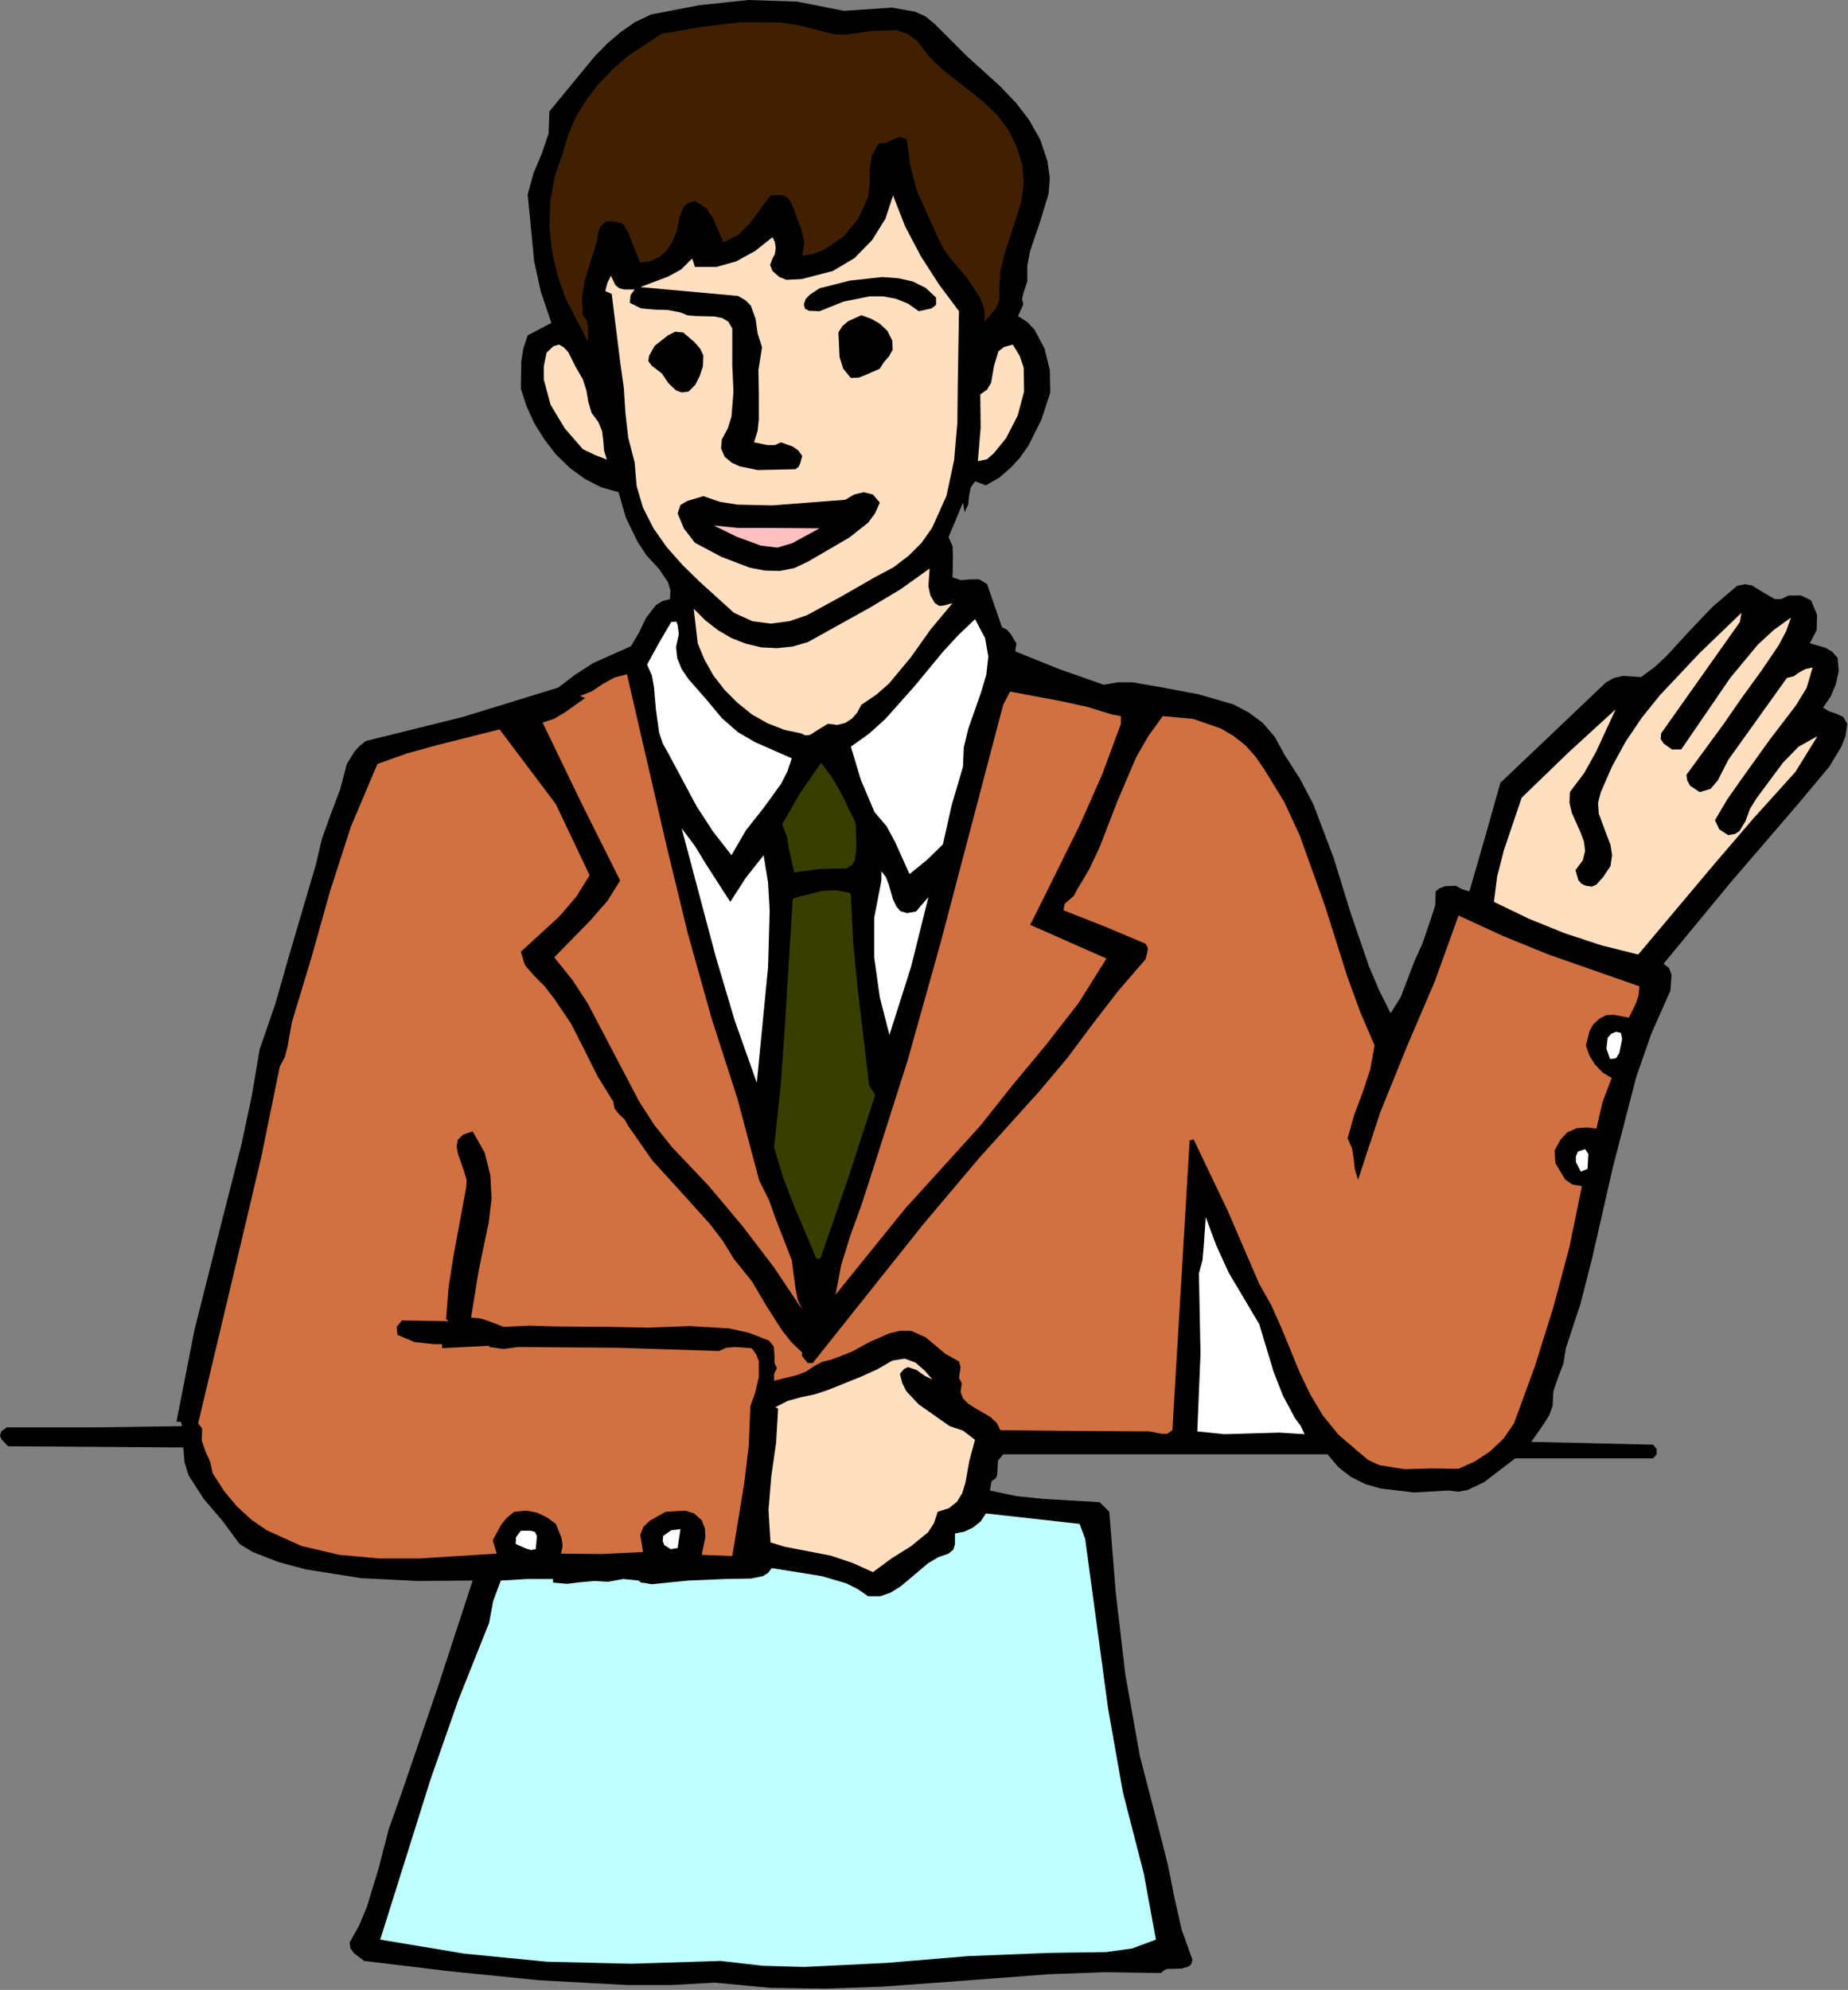 <?xml version="1.0" encoding="UTF-8" standalone="no"?>
<svg
   xmlns:dc="http://purl.org/dc/elements/1.1/"
   xmlns:cc="http://creativecommons.org/ns#"
   xmlns:rdf="http://www.w3.org/1999/02/22-rdf-syntax-ns#"
   xmlns:svg="http://www.w3.org/2000/svg"
   xmlns="http://www.w3.org/2000/svg"
   xmlns:sodipodi="http://sodipodi.sourceforge.net/DTD/sodipodi-0.dtd"
   xmlns:inkscape="http://www.inkscape.org/namespaces/inkscape"
   version="1.0"
   width="116.789mm"
   height="125.705mm"
   id="svg64"
   sodipodi:docname="JBIZ013.WMF">
  <rect width="100%" height="100%" fill="#808080" stroke="none"/>
  <sodipodi:namedview
     pagecolor="#ffffff"
     bordercolor="#666666"
     borderopacity="1"
     objecttolerance="10"
     gridtolerance="10"
     guidetolerance="10"
     inkscape:pageopacity="0"
     inkscape:pageshadow="2"
     inkscape:window-width="640"
     inkscape:window-height="480"
     id="namedview66" />
  <defs
     id="defs6">
    <clipPath
       clipPathUnits="userSpaceOnUse"
       id="clipWmfPath1">
      <path
         d="M 0,0 L 441.312,0 L 441.312,475.008 L 0,475.008 z"
         id="path2" />
    </clipPath>
    <pattern
       id="WMFhbasepattern"
       patternUnits="userSpaceOnUse"
       width="6"
       height="6"
       x="0"
       y="0" />
  </defs>
  <path
     style="fill:#000000;fill-rule:evenodd;fill-opacity:1;stroke:none;"
     clip-path="url(#clipWmfPath1)"
     d="  M 201.6,2.592   L 213.024,1.824   L 218.592,2.784   L 221.088,3.936   L 223.296,5.76   L 230.88,13.344   L 238.944,20.64   L 242.688,24.576   L 245.856,28.704   L 248.448,33.312   L 250.176,38.4   L 250.752,42.528   L 250.464,46.272   L 248.352,53.184   L 246.048,59.904   L 245.376,63.456   L 245.376,67.2   L 244.416,70.08   L 244.128,71.424   L 244.416,72.672   L 243.168,75.456   L 245.376,76.896   L 247.104,78.72   L 249.504,83.232   L 250.752,88.416   L 250.848,93.792   L 248.736,100.224   L 245.664,106.368   L 243.648,109.248   L 241.344,111.744   L 238.656,114.048   L 235.488,115.872   L 232.896,114.912   L 231.84,116.448   L 231.456,118.464   L 231.264,120.48   L 230.4,122.304   L 230.016,120   L 226.56,128.256   L 227.52,130.368   L 227.616,132.672   L 227.52,137.856   L 229.536,138.528   L 231.744,138.336   L 233.952,138.336   L 235.776,139.488   L 239.328,149.76   L 240.48,150.336   L 241.344,151.296   L 242.784,153.6   L 242.496,155.52   L 252.96,159.744   L 263.616,163.488   L 266.976,162.912   L 270.528,162.912   L 277.728,164.16   L 286.368,165.792   L 294.624,168.192   L 298.272,170.112   L 301.632,172.608   L 304.512,175.968   L 306.816,180.192   L 310.56,186.048   L 313.728,192.096   L 318.528,204.768   L 322.56,217.824   L 326.976,230.688   L 329.376,236.352   L 332.16,241.92   L 334.56,238.08   L 336.192,233.856   L 337.824,229.536   L 339.744,225.312   L 341.856,219.168   L 342.816,216.096   L 342.912,212.832   L 343.872,212.064   L 345.216,211.584   L 347.712,211.488   L 349.344,212.352   L 350.976,212.832   L 354.72,199.872   L 358.368,186.912   L 383.616,162.912   L 385.536,161.856   L 387.648,161.376   L 391.968,161.664   L 395.232,159.264   L 398.112,156.576   L 403.488,150.72   L 408.96,144.96   L 414.912,139.872   L 416.832,139.488   L 418.464,139.776   L 421.248,141.504   L 423.936,143.04   L 425.472,143.04   L 427.2,142.176   L 430.176,142.176   L 432.576,143.328   L 434.016,146.784   L 433.92,150.432   L 432.288,153.6   L 436.032,154.656   L 437.664,155.616   L 438.912,157.056   L 439.2,160.128   L 438.528,163.296   L 437.28,166.272   L 435.456,168.96   L 436.896,169.824   L 438.624,170.4   L 440.256,171.168   L 441.216,172.8   L 440.832,175.68   L 439.872,178.176   L 436.992,182.976   L 429.696,191.712   L 413.184,210.912   L 397.344,230.112   L 398.688,231.168   L 399.264,232.8   L 398.976,236.544   L 394.464,246.72   L 390.816,257.184   L 385.248,278.688   L 380.256,300.576   L 377.472,311.424   L 374.016,321.888   L 373.44,325.536   L 372.192,328.8   L 371.04,332.16   L 370.848,335.712   L 369.984,338.016   L 368.64,340.128   L 365.76,344.256   L 394.848,344.928   L 395.712,345.984   L 395.712,347.232   L 394.848,348.192   L 361.92,348.192   L 354.528,353.856   L 350.496,355.776   L 348.288,356.16   L 345.888,355.872   L 337.824,356.352   L 329.76,355.392   L 326.112,354.336   L 322.656,352.608   L 319.68,350.304   L 317.088,347.232   L 239.616,347.232   L 238.368,348.768   L 238.272,350.496   L 238.176,352.224   L 237.792,352.992   L 236.832,353.664   L 236.448,355.872   L 242.784,357.216   L 249.312,357.888   L 262.656,358.656   L 264.96,360.96   L 266.496,380.16   L 268.8,399.84   L 272.256,419.232   L 277.056,437.76   L 278.976,445.344   L 280.512,453.024   L 282.24,460.704   L 284.832,467.904   L 284.544,468.96   L 283.872,469.536   L 282.24,470.016   L 278.688,470.112   L 277.92,470.496   L 277.344,471.072   L 264,470.88   L 250.656,471.36   L 223.968,473.376   L 210.624,474.336   L 197.28,474.816   L 184.032,474.624   L 170.784,473.376   L 160.32,473.952   L 149.76,473.952   L 128.736,472.8   L 107.712,470.688   L 86.976,468.192   L 84.576,466.368   L 83.712,465.216   L 83.52,463.776   L 85.824,459.648   L 87.648,455.232   L 90.432,446.112   L 92.832,436.8   L 96,427.872   L 104.64,402.624   L 112.896,377.376   L 99.648,377.472   L 86.208,376.8   L 72.96,374.688   L 66.528,372.96   L 60.384,370.56   L 57.216,368.64   L 53.184,363.168   L 48.672,357.888   L 45.024,352.224   L 44.064,349.056   L 43.776,345.6   L 1.92,345.312   L 0.384,343.68   L 0,342.816   L 0.288,341.76   L 1.632,340.8   L 22.656,340.8   L 43.488,340.512   L 43.2,339.456   L 42.144,339.456   L 46.464,317.472   L 52.032,295.392   L 57.696,273.12   L 60.096,261.888   L 62.016,250.56   L 65.76,239.712   L 68.928,228.576   L 75.456,206.4   L 76.896,200.256   L 79.008,194.4   L 81.216,188.544   L 82.848,182.4   L 84.672,179.424   L 85.92,178.08   L 87.36,176.928   L 110.592,171.168   L 133.344,164.16   L 137.376,161.088   L 141.696,158.304   L 150.72,154.272   L 152.64,151.008   L 154.368,147.456   L 156.672,144.48   L 158.208,143.52   L 160.032,143.04   L 160.128,140.928   L 159.552,139.008   L 157.344,135.744   L 154.464,132.672   L 152.256,129.312   L 149.472,123.552   L 147.744,117.504   L 143.616,116.352   L 139.68,114.336   L 136.128,111.744   L 132.768,108.48   L 129.984,104.832   L 127.584,100.992   L 125.76,96.96   L 124.416,92.832   L 124.512,86.304   L 124.992,83.232   L 126.048,80.064   L 131.712,77.088   L 129.216,69.792   L 127.584,62.4   L 126.048,46.464   L 127.392,41.472   L 129.408,36.672   L 131.04,31.872   L 131.232,26.592   L 141.984,13.536   L 144.96,10.464   L 148.224,7.68   L 151.68,5.28   L 155.52,3.456   L 167.04,1.248   L 178.752,0   L 190.368,0.384   L 201.6,2.592  z "
     id="path8" />
  <path
     style="fill:#402000;fill-rule:evenodd;fill-opacity:1;stroke:none;"
     clip-path="url(#clipWmfPath1)"
     d="  M 196.128,7.392   L 199.008,8.16   L 202.08,8.256   L 208.224,7.392   L 214.08,7.2   L 216.768,8.064   L 219.168,9.888   L 221.856,13.44   L 224.928,16.416   L 231.744,21.792   L 235.104,24.48   L 238.176,27.456   L 240.768,30.912   L 242.784,34.944   L 244.224,39.552   L 244.512,43.872   L 243.936,48.096   L 242.688,52.224   L 239.904,60.672   L 238.944,64.992   L 238.656,69.504   L 238.752,71.52   L 237.984,73.44   L 235.2,76.8   L 235.104,73.824   L 234.144,71.136   L 230.976,66.336   L 227.04,61.728   L 225.312,59.328   L 223.968,56.64   L 218.976,45.504   L 217.44,39.552   L 216.576,33.312   L 215.04,32.64   L 213.408,33.216   L 211.776,34.08   L 209.856,34.272   L 208.224,37.248   L 207.744,40.32   L 207.744,43.68   L 207.36,47.04   L 205.056,52.128   L 201.504,56.448   L 196.992,59.52   L 194.4,60.576   L 191.616,61.056   L 192.096,57.888   L 191.424,54.816   L 189.12,48.672   L 188.256,47.328   L 186.912,46.56   L 184.032,46.656   L 179.136,53.28   L 176.352,56.064   L 172.8,57.888   L 170.304,52.128   L 168.672,49.632   L 165.984,48   L 164.352,48.48   L 163.296,49.344   L 162.24,52.032   L 161.664,55.104   L 160.512,57.888   L 159.168,59.904   L 157.344,61.44   L 155.232,62.4   L 152.928,62.688   L 151.008,58.08   L 150.144,55.68   L 148.8,53.472   L 146.976,52.896   L 144.96,52.8   L 143.424,54.048   L 142.848,55.776   L 142.56,57.696   L 141.984,59.52   L 139.68,67.008   L 139.008,71.04   L 139.2,75.264   L 140.16,76.512   L 140.448,78.048   L 140.448,81.6   L 135.072,71.232   L 133.152,65.664   L 131.808,59.808   L 131.232,53.952   L 131.424,48.096   L 132.48,42.24   L 134.4,36.576   L 135.744,32.16   L 137.568,27.84   L 140.064,23.808   L 143.04,19.968   L 146.4,16.512   L 150.144,13.248   L 158.016,8.064   L 167.52,6.432   L 177.024,5.28   L 186.528,5.376   L 191.328,6.144   L 196.128,7.392  z "
     id="path10" />
  <path
     style="fill:#ffdfbf;fill-rule:evenodd;fill-opacity:1;stroke:none;"
     clip-path="url(#clipWmfPath1)"
     d="  M 229.056,74.304   L 228.768,91.776   L 228.672,100.896   L 227.904,109.824   L 226.08,118.368   L 222.624,126.048   L 220.128,129.6   L 217.056,132.672   L 213.408,135.456   L 208.896,137.856   L 201.024,142.368   L 192.768,146.88   L 188.544,148.32   L 184.128,148.896   L 179.712,148.32   L 175.296,146.304   L 167.136,138.912   L 163.104,134.976   L 159.264,130.656   L 156.096,126.144   L 153.6,121.248   L 152.064,116.064   L 151.584,110.4   L 150.048,104.448   L 149.376,98.496   L 148.992,92.544   L 148.128,86.4   L 146.112,70.176   L 144.576,69.504   L 145.056,67.584   L 145.92,65.856   L 146.976,68.064   L 147.936,68.832   L 149.088,69.12   L 151.584,69.12   L 150.624,70.464   L 150.432,72.288   L 153.12,73.632   L 156.288,73.92   L 159.552,74.016   L 162.528,74.592   L 164.16,75.264   L 166.176,75.456   L 170.496,75.552   L 172.512,75.936   L 173.952,76.8   L 174.912,78.432   L 174.912,80.928   L 174.912,87.264   L 175.2,93.504   L 174.72,99.456   L 173.856,102.24   L 172.416,104.928   L 172.224,107.04   L 173.088,109.056   L 174.816,110.496   L 176.736,111.36   L 180.96,112.224   L 189.984,112.032   L 190.752,111.456   L 191.136,110.592   L 191.616,108.864   L 190.656,107.52   L 189.408,106.656   L 186.528,105.6   L 185.088,106.272   L 183.36,106.272   L 180.096,105.6   L 180.96,102.912   L 181.248,100.128   L 181.248,94.176   L 181.152,88.32   L 182.016,82.944   L 180.96,79.584   L 180.48,76.128   L 179.328,72.96   L 178.08,71.712   L 176.256,70.656   L 152.928,68.544   L 159.552,66.048   L 162.72,64.32   L 165.312,61.728   L 165.696,62.784   L 165.984,63.744   L 171.072,63.744   L 175.872,62.4   L 180.384,59.904   L 184.512,56.64   L 185.088,57.792   L 185.28,59.232   L 185.088,60.672   L 184.512,61.728   L 183.936,63.264   L 184.512,64.704   L 186.144,66.144   L 187.872,66.816   L 191.52,66.624   L 198.912,64.704   L 204.096,61.632   L 208.32,57.312   L 211.488,52.224   L 213.312,46.656   L 216.192,54.048   L 219.936,61.152   L 224.256,67.872   L 229.056,74.304  z "
     id="path12" />
  <path
     style="fill:#000000;fill-rule:evenodd;fill-opacity:1;stroke:none;"
     clip-path="url(#clipWmfPath1)"
     d="  M 223.584,71.04   L 223.584,72.768   L 222.528,73.632   L 219.456,74.304   L 216.864,72.48   L 213.984,71.328   L 210.912,70.752   L 207.744,70.752   L 201.504,72   L 195.744,74.304   L 193.248,74.208   L 192.288,73.728   L 192,72.672   L 192.48,71.328   L 193.44,70.368   L 195.744,68.832   L 202.944,67.008   L 210.72,66.144   L 214.56,66.432   L 218.016,67.2   L 221.088,68.736   L 223.584,71.04  z "
     id="path14" />
  <path
     style="fill:#000000;fill-rule:evenodd;fill-opacity:1;stroke:none;"
     clip-path="url(#clipWmfPath1)"
     d="  M 213.12,81.312   L 213.216,83.52   L 212.352,85.056   L 211.104,86.496   L 210.144,88.032   L 206.88,89.472   L 205.152,90.144   L 203.232,90.24   L 201.408,88.032   L 200.544,85.248   L 200.256,79.392   L 201.216,77.856   L 202.56,76.704   L 205.728,75.264   L 208.128,76.128   L 210.144,77.28   L 211.968,79.008   L 213.12,81.312  z "
     id="path16" />
  <path
     style="fill:#000000;fill-rule:evenodd;fill-opacity:1;stroke:none;"
     clip-path="url(#clipWmfPath1)"
     d="  M 168,84.864   L 167.904,87.456   L 167.136,89.76   L 166.08,91.872   L 164.448,93.504   L 162.816,93.696   L 161.472,93.216   L 159.648,91.488   L 158.112,89.184   L 155.712,87.36   L 154.848,86.208   L 155.04,84.96   L 156.384,82.56   L 159.552,80.064   L 161.28,79.2   L 163.2,79.392   L 165.888,81.696   L 167.232,83.232   L 168,84.864  z "
     id="path18" />
  <path
     style="fill:#ffdfbf;fill-rule:evenodd;fill-opacity:1;stroke:none;"
     clip-path="url(#clipWmfPath1)"
     d="  M 240.288,104.64   L 237.408,108.192   L 235.776,109.632   L 233.568,110.112   L 234.24,102.048   L 234.144,94.176   L 235.776,93.024   L 236.736,91.392   L 237.408,87.456   L 238.464,83.904   L 239.808,82.848   L 241.92,82.272   L 243.552,84.96   L 244.512,87.744   L 244.608,93.504   L 243.072,99.264   L 240.288,104.64  z "
     id="path20" />
  <path
     style="fill:#ffdfbf;fill-rule:evenodd;fill-opacity:1;stroke:none;"
     clip-path="url(#clipWmfPath1)"
     d="  M 139.2,90.528   L 140.064,93.216   L 140.544,96   L 141.312,98.592   L 142.944,100.8   L 143.808,102.912   L 144.096,105.216   L 144.288,107.616   L 144.96,109.728   L 142.176,108.672   L 139.2,107.232   L 134.88,102.24   L 131.52,96.672   L 129.888,90.624   L 129.888,87.456   L 130.56,84.192   L 132.192,82.656   L 133.536,82.272   L 134.688,82.944   L 135.744,84.096   L 137.472,87.552   L 139.2,90.528  z "
     id="path22" />
  <path
     style="fill:#000000;fill-rule:evenodd;fill-opacity:1;stroke:none;"
     clip-path="url(#clipWmfPath1)"
     d="  M 210.144,120   L 208.992,122.592   L 207.36,124.8   L 202.848,128.352   L 192.96,134.112   L 189.696,135.648   L 186.24,136.32   L 182.688,136.224   L 179.136,135.552   L 172.32,132.96   L 165.984,129.6   L 163.392,126.24   L 161.856,122.592   L 162.528,120.576   L 164.16,119.616   L 168,118.464   L 171.936,119.808   L 176.064,120.48   L 184.416,120.672   L 201.888,119.328   L 204,118.08   L 206.304,117.504   L 208.512,118.08   L 210.144,120  z "
     id="path24" />
  <path
     style="fill:#ffbfbf;fill-rule:evenodd;fill-opacity:1;stroke:none;"
     clip-path="url(#clipWmfPath1)"
     d="  M 195.744,126.144   L 189.216,129.696   L 185.664,130.752   L 181.728,130.272   L 175.968,128.16   L 170.496,125.472   L 176.352,126.048   L 182.688,126.048   L 195.744,126.144  z "
     id="path26" />
  <path
     style="fill:#ffdfbf;fill-rule:evenodd;fill-opacity:1;stroke:none;"
     clip-path="url(#clipWmfPath1)"
     d="  M 223.296,144   L 224.352,144.672   L 225.408,144.576   L 227.52,144   L 222.24,150.336   L 217.536,156.96   L 212.352,163.2   L 209.28,165.888   L 205.728,168.288   L 204.768,170.112   L 203.52,171.552   L 201.888,172.608   L 199.968,173.088   L 197.76,172.8   L 195.552,174.144   L 193.44,175.488   L 192.384,175.584   L 191.328,175.104   L 187.296,174.24   L 183.36,172.704   L 179.616,170.592   L 176.16,167.808   L 173.088,164.736   L 170.4,161.28   L 168.288,157.536   L 166.656,153.6   L 165.696,145.344   L 168.48,148.128   L 171.456,150.432   L 174.72,152.352   L 178.176,153.696   L 181.824,154.56   L 185.568,154.752   L 189.312,154.368   L 192.96,153.312   L 207.648,145.152   L 215.04,140.736   L 222.048,135.744   L 221.76,139.968   L 222.24,142.176   L 223.296,144  z "
     id="path28" />
  <path
     style="fill:#ffdfbf;fill-rule:evenodd;fill-opacity:1;stroke:none;"
     clip-path="url(#clipWmfPath1)"
     d="  M 396.768,175.104   L 396.672,176.448   L 397.344,177.504   L 399.36,178.944   L 401.568,178.944   L 413.28,161.856   L 419.808,153.984   L 423.648,150.432   L 427.776,147.456   L 426.624,150.72   L 424.896,153.984   L 420.672,160.224   L 416.064,166.56   L 411.744,172.8   L 402.816,184.992   L 403.008,186.336   L 403.68,187.584   L 405.984,189.12   L 408.576,188.352   L 410.304,186.336   L 412.8,181.44   L 426.816,161.856   L 428.448,161.472   L 429.792,160.512   L 431.232,159.744   L 432.96,159.36   L 431.52,164.256   L 428.928,168.48   L 422.688,176.64   L 415.872,186.144   L 412.512,190.944   L 409.632,195.84   L 410.688,198.048   L 412.8,199.392   L 414.432,199.104   L 415.488,198.432   L 416.928,196.032   L 417.984,193.152   L 419.52,190.656   L 425.856,182.112   L 429.6,178.272   L 434.112,175.776   L 428.832,184.32   L 418.944,195.264   L 409.632,206.112   L 391.296,227.904   L 382.464,225.696   L 373.728,222.816   L 365.184,219.36   L 356.832,215.328   L 357.6,209.28   L 359.232,202.944   L 363.456,190.464   L 374.688,179.616   L 385.92,169.344   L 381.216,179.52   L 378.432,184.512   L 374.976,189.12   L 374.88,191.712   L 375.456,194.112   L 377.472,198.624   L 378.336,200.928   L 378.624,203.136   L 378.048,205.44   L 376.32,207.744   L 376.992,210.144   L 377.76,211.008   L 378.816,211.488   L 380.256,211.68   L 381.312,211.2   L 382.944,209.376   L 384.672,206.784   L 385.056,204.192   L 384.672,201.696   L 383.712,199.2   L 381.888,194.304   L 381.696,191.712   L 382.368,189.12   L 385.056,182.976   L 388.32,177.024   L 392.16,171.36   L 396.48,165.984   L 405.984,155.904   L 415.968,146.304   L 415.584,148.512   L 396.768,175.104  z "
     id="path30" />
  <path
     style="fill:#ffffff;fill-rule:evenodd;fill-opacity:1;stroke:none;"
     clip-path="url(#clipWmfPath1)"
     d="  M 232.896,147.84   L 235.296,152.352   L 236.064,156.768   L 235.584,161.088   L 234.336,165.312   L 231.264,174.048   L 230.208,178.464   L 230.016,183.072   L 227.328,192.192   L 225.216,201.6   L 221.376,205.344   L 217.248,208.704   L 213.792,201.024   L 211.776,197.28   L 208.896,193.92   L 205.632,186.24   L 203.232,178.272   L 207.552,175.2   L 211.488,171.648   L 218.496,163.776   L 225.312,155.52   L 228.96,151.584   L 232.896,147.84  z "
     id="path32" />
  <path
     style="fill:#ffffff;fill-rule:evenodd;fill-opacity:1;stroke:none;"
     clip-path="url(#clipWmfPath1)"
     d="  M 162.144,151.392   L 161.472,154.464   L 161.76,157.152   L 162.816,159.744   L 164.448,162.144   L 168.576,166.848   L 172.416,171.456   L 176.256,174.816   L 180.384,177.216   L 189.12,181.056   L 188.064,184.224   L 186.528,187.2   L 182.496,192.768   L 178.176,198.24   L 174.72,204.192   L 170.304,198.528   L 166.368,192.48   L 159.648,179.904   L 158.304,177.504   L 157.44,174.912   L 156.672,169.44   L 156.192,163.968   L 155.712,161.28   L 154.56,158.688   L 157.344,153.6   L 160.32,148.512   L 161.568,148.416   L 161.856,149.28   L 162.144,151.392  z "
     id="path34" />
  <path
     style="fill:#d17040;fill-rule:evenodd;fill-opacity:1;stroke:none;"
     clip-path="url(#clipWmfPath1)"
     d="  M 149.76,160.992   L 159.264,202.176   L 164.256,222.72   L 169.92,242.976   L 176.16,262.368   L 181.344,281.856   L 183.648,286.464   L 185.376,291.264   L 189.12,300.864   L 189.984,307.392   L 190.56,310.368   L 191.616,312.672   L 184.8,302.496   L 177.312,292.704   L 169.344,283.2   L 160.512,273.888   L 156.288,268.608   L 152.64,262.944   L 146.496,251.232   L 140.352,239.52   L 136.704,233.952   L 132.384,228.576   L 141.024,219.744   L 145.056,215.136   L 148.128,210.24   L 138.72,191.424   L 129.6,172.512   L 132.288,171.648   L 134.88,170.112   L 139.776,166.656   L 138.528,166.176   L 141.408,165.024   L 144,163.296   L 146.784,161.76   L 149.76,160.992  z "
     id="path36" />
  <path
     style="fill:#d17040;fill-rule:evenodd;fill-opacity:1;stroke:none;"
     clip-path="url(#clipWmfPath1)"
     d="  M 265.632,170.592   L 267.744,170.976   L 267.744,172.8   L 263.232,184.992   L 257.952,196.896   L 246.432,220.128   L 246.048,220.8   L 264.288,228.864   L 257.664,239.424   L 249.984,249.312   L 241.92,259.008   L 234.144,268.8   L 216.192,288.576   L 199.584,309.12   L 200.928,302.016   L 203.136,294.912   L 205.728,287.808   L 208.032,280.704   L 216.864,252.96   L 224.736,224.832   L 239.616,168.288   L 241.248,165.12   L 253.536,167.424   L 259.68,168.768   L 265.632,170.592  z "
     id="path38" />
  <path
     style="fill:#d17040;fill-rule:evenodd;fill-opacity:1;stroke:none;"
     clip-path="url(#clipWmfPath1)"
     d="  M 302.016,183.744   L 306.72,191.424   L 310.464,199.488   L 316.416,216.096   L 321.792,233.088   L 324.864,241.536   L 328.32,249.6   L 327.264,255.456   L 325.44,260.928   L 323.424,266.304   L 321.888,271.776   L 322.944,274.176   L 323.328,276.576   L 323.616,279.168   L 324.384,281.664   L 329.664,265.632   L 336,249.984   L 342.624,234.528   L 348.384,218.592   L 359.04,223.488   L 369.888,227.904   L 391.584,235.488   L 391.392,237.6   L 390.816,239.424   L 389.088,242.976   L 385.44,242.304   L 383.616,242.4   L 381.984,243.264   L 380.544,244.608   L 379.68,246.144   L 378.816,249.6   L 379.584,251.904   L 380.928,254.112   L 382.752,256.032   L 384.96,257.376   L 382.752,263.232   L 381.312,269.472   L 379.104,269.184   L 376.608,269.376   L 374.4,270.336   L 372.768,272.064   L 371.328,274.656   L 371.52,277.728   L 373.824,281.568   L 375.552,282.816   L 377.856,283.2   L 374.88,297.696   L 371.04,312.096   L 366.624,326.208   L 361.632,339.84   L 359.136,343.488   L 355.872,346.56   L 352.224,348.96   L 348.384,350.688   L 341.952,350.592   L 335.52,350.784   L 329.472,349.824   L 326.784,348.576   L 324.384,346.56   L 319.68,342.528   L 315.936,337.92   L 312.96,332.928   L 310.464,327.744   L 306.048,316.992   L 303.648,311.616   L 300.768,306.528   L 293.28,289.152   L 285.12,272.064   L 284.16,272.256   L 280.032,341.472   L 278.784,342.336   L 277.44,342.336   L 274.56,341.76   L 257.28,341.664   L 238.944,341.472   L 238.08,339.744   L 236.544,338.304   L 232.896,336.192   L 231.264,335.136   L 230.016,333.888   L 229.44,332.352   L 229.728,330.24   L 229.056,328.992   L 229.248,327.744   L 229.44,326.4   L 229.056,325.056   L 225.792,323.232   L 223.392,321.216   L 221.088,319.296   L 217.632,317.76   L 214.944,317.76   L 212.448,318.336   L 207.84,320.352   L 203.424,322.752   L 198.72,324.576   L 196.416,325.152   L 194.4,326.208   L 192.576,327.456   L 190.368,328.32   L 184.896,329.664   L 184.896,328.032   L 185.568,326.688   L 184.992,325.344   L 184.992,323.424   L 184.8,321.504   L 183.648,320.064   L 178.944,318.24   L 174.24,317.184   L 164.736,316.608   L 155.04,316.992   L 145.248,316.8   L 132.768,316.704   L 126.432,316.512   L 120.288,316.8   L 116.544,315.36   L 114.72,314.784   L 112.512,314.592   L 114.336,303.36   L 116.736,291.84   L 117.408,286.176   L 117.12,280.608   L 115.776,275.232   L 112.896,270.144   L 110.592,270.912   L 109.344,272.16   L 109.056,273.792   L 109.44,275.616   L 110.88,279.744   L 111.456,281.76   L 111.36,283.488   L 108.384,299.52   L 107.136,307.392   L 106.56,314.976   L 107.232,315.456   L 96,315.264   L 94.752,316.8   L 94.944,318.72   L 99.072,320.448   L 103.584,320.928   L 105.6,320.928   L 105.6,321.888   L 116.832,321.312   L 116.832,321.6   L 120.288,322.08   L 123.744,321.6   L 147.552,321.792   L 171.744,322.56   L 173.472,321.792   L 175.488,321.6   L 179.52,321.888   L 180.672,323.424   L 181.248,325.056   L 181.248,328.8   L 180.384,332.544   L 179.232,335.712   L 178.848,345.12   L 177.792,353.952   L 174.912,371.52   L 167.616,371.232   L 168.48,367.008   L 168.384,364.992   L 167.616,362.976   L 165.792,361.344   L 163.68,360.672   L 158.976,360.96   L 155.232,363.072   L 153.696,364.512   L 152.928,366.432   L 153.6,370.56   L 143.712,371.04   L 134.016,370.944   L 134.4,369.024   L 134.112,367.2   L 132.768,363.84   L 130.656,362.304   L 128.256,361.152   L 125.664,360.672   L 122.784,360.96   L 121.056,362.4   L 119.712,364.032   L 117.696,367.776   L 118.656,370.944   L 100.224,372.096   L 90.528,372.096   L 81.024,371.232   L 72,369.12   L 63.744,365.376   L 60.096,362.88   L 56.64,359.712   L 53.568,356.064   L 50.784,351.744   L 50.208,349.056   L 49.056,346.464   L 48.192,343.968   L 48.288,341.088   L 47.328,339.84   L 57.408,297.408   L 62.4,276.288   L 66.816,254.688   L 68.064,252.288   L 68.736,249.6   L 69.696,244.128   L 74.4,228.576   L 78.816,212.832   L 83.808,197.376   L 90.144,182.4   L 97.152,179.904   L 104.448,177.888   L 119.328,174.144   L 132.768,192   L 140.832,208.992   L 137.664,214.08   L 133.536,218.88   L 124.416,227.232   L 125.376,230.4   L 127.584,232.992   L 130.176,235.584   L 132.384,238.464   L 136.416,244.416   L 139.584,250.656   L 142.752,256.992   L 146.496,263.04   L 146.784,264.672   L 147.84,266.016   L 149.184,267.264   L 150.048,268.8   L 155.808,277.056   L 162.72,284.64   L 169.632,292.32   L 172.704,296.352   L 175.296,300.576   L 179.616,305.952   L 183.072,311.808   L 186.816,317.664   L 189.024,320.448   L 191.616,322.944   L 191.52,323.616   L 191.904,324.192   L 192.96,325.44   L 194.112,325.44   L 220.512,292.32   L 234.048,276.288   L 248.256,260.544   L 254.88,252.672   L 260.832,244.704   L 266.976,236.736   L 273.6,229.056   L 274.08,227.232   L 274.176,226.272   L 273.6,225.312   L 263.808,221.184   L 254.016,217.344   L 254.304,215.808   L 255.36,214.848   L 256.512,213.888   L 257.184,212.544   L 260.16,207.552   L 262.656,202.272   L 266.88,191.328   L 271.392,180.768   L 274.272,175.776   L 277.728,170.976   L 285.024,171.648   L 291.648,173.952   L 294.72,175.776   L 297.504,177.984   L 299.904,180.672   L 302.016,183.744  z "
     id="path40" />
  <path
     style="fill:#383e00;fill-rule:evenodd;fill-opacity:1;stroke:none;"
     clip-path="url(#clipWmfPath1)"
     d="  M 204.384,196.512   L 204.576,202.368   L 204.192,205.344   L 203.52,206.496   L 202.176,207.36   L 195.84,207.456   L 189.696,208.32   L 188.448,202.752   L 187.968,199.68   L 186.816,196.8   L 191.136,189.312   L 196.128,182.112   L 198.624,185.472   L 200.736,189.024   L 204.384,196.512  z "
     id="path42" />
  <path
     style="fill:#ffffff;fill-rule:evenodd;fill-opacity:1;stroke:none;"
     clip-path="url(#clipWmfPath1)"
     d="  M 174.432,215.328   L 178.08,209.664   L 182.4,204.192   L 183.456,210.72   L 183.84,217.44   L 183.456,230.976   L 180.768,258.528   L 175.488,243.648   L 170.976,228.48   L 162.816,197.76   L 165.984,201.984   L 168.672,206.4   L 174.432,215.328  z "
     id="path44" />
  <path
     style="fill:#ffffff;fill-rule:evenodd;fill-opacity:1;stroke:none;"
     clip-path="url(#clipWmfPath1)"
     d="  M 218.784,217.632   L 221.76,214.176   L 217.632,230.784   L 212.448,247.104   L 210.144,238.08   L 208.8,228.576   L 208.8,219.168   L 210.528,210.24   L 210.528,208.032   L 211.584,209.376   L 212.256,211.104   L 213.312,214.752   L 214.08,216.384   L 215.04,217.536   L 216.672,218.016   L 218.784,217.632  z "
     id="path46" />
  <path
     style="fill:#383e00;fill-rule:evenodd;fill-opacity:1;stroke:#383e00;stroke-width:1.344px;stroke-linecap:round;stroke-linejoin:round;stroke-miterlimit:4;stroke-dasharray:none;stroke-opacity:1;"
     clip-path="url(#clipWmfPath1)"
     d="  M 202.56,213.792   L 203.136,225.504   L 204.288,236.928   L 206.976,259.488   L 208.32,261.504   L 202.08,280.704   L 195.456,299.904   L 190.08,287.136   L 187.584,280.608   L 185.568,273.888   L 187.104,259.68   L 188.16,244.896   L 189.984,215.04   L 196.32,213.408   L 199.584,213.216   L 202.56,213.792  z "
     id="path48" />
  <path
     style="fill:#ffffff;fill-rule:evenodd;fill-opacity:1;stroke:none;"
     clip-path="url(#clipWmfPath1)"
     d="  M 387.456,248.064   L 386.784,251.424   L 386.016,252.672   L 384.576,252.864   L 383.712,250.368   L 384,247.776   L 384.864,246.816   L 386.016,246.336   L 387.168,246.624   L 387.456,248.064  z "
     id="path50" />
  <path
     style="fill:#ffffff;fill-rule:evenodd;fill-opacity:1;stroke:none;"
     clip-path="url(#clipWmfPath1)"
     d="  M 379.2,279.072   L 377.568,279.744   L 376.416,277.44   L 376.416,276.096   L 376.896,274.944   L 378.624,274.368   L 379.392,275.52   L 379.2,279.072  z "
     id="path52" />
  <path
     style="fill:#ffffff;fill-rule:evenodd;fill-opacity:1;stroke:none;"
     clip-path="url(#clipWmfPath1)"
     d="  M 300.768,316.128   L 304.224,327.552   L 306.432,333.216   L 309.312,338.592   L 310.656,340.416   L 311.616,342.432   L 305.568,342.048   L 299.04,342.24   L 292.512,342.432   L 285.984,341.76   L 286.752,323.136   L 286.368,304.032   L 287.232,300.864   L 287.52,297.504   L 288,290.592   L 290.496,297.312   L 293.472,303.84   L 300.768,316.128  z "
     id="path54" />
  <path
     style="fill:#ffdfbf;fill-rule:evenodd;fill-opacity:1;stroke:none;"
     clip-path="url(#clipWmfPath1)"
     d="  M 222.72,329.376   L 220.896,328.512   L 218.88,327.072   L 216.864,326.4   L 215.904,326.88   L 214.944,328.032   L 215.52,330.24   L 216.48,332.16   L 219.456,335.328   L 226.848,340.512   L 230.016,341.568   L 232.896,343.776   L 231.552,348.672   L 230.592,354.048   L 229.824,356.544   L 228.576,358.56   L 226.656,360.096   L 223.968,360.96   L 223.104,363.648   L 221.664,365.856   L 217.536,369.216   L 212.928,372.096   L 208.512,375.36   L 203.616,373.152   L 198.432,371.424   L 187.488,369.312   L 184.032,368.256   L 183.552,360.576   L 184.224,352.512   L 185.376,344.448   L 185.856,336.288   L 185.184,336   L 188.16,334.464   L 191.328,333.6   L 194.592,332.928   L 197.76,331.872   L 205.632,328.704   L 209.472,326.976   L 213.12,324.864   L 216.096,324.384   L 218.688,325.344   L 220.896,327.264   L 222.72,329.376  z "
     id="path56" />
  <path
     style="fill:#bfffff;fill-rule:evenodd;fill-opacity:1;stroke:none;"
     clip-path="url(#clipWmfPath1)"
     d="  M 259.2,367.392   L 264.672,407.904   L 268.224,427.968   L 273.216,447.36   L 276.096,463.104   L 270.432,465.216   L 264.192,466.08   L 250.848,466.272   L 231.264,467.04   L 211.68,468.672   L 192,469.632   L 182.112,469.344   L 172.128,468.192   L 150.72,468.864   L 130.656,468.384   L 110.976,466.464   L 90.816,463.104   L 102.816,424.896   L 109.44,405.984   L 116.832,387.456   L 117.792,382.272   L 119.616,377.376   L 126.048,376.992   L 132.096,376.992   L 132.096,377.856   L 135.456,378.144   L 138.72,377.76   L 141.984,377.472   L 145.248,377.664   L 148.896,376.992   L 152.544,377.376   L 153.12,377.856   L 153.984,377.952   L 155.712,378.24   L 164.352,377.376   L 173.376,376.992   L 179.328,376.896   L 182.208,376.32   L 183.456,375.552   L 184.32,374.4   L 196.32,376.32   L 202.176,378.048   L 204.864,379.392   L 207.36,381.12   L 210.24,381.12   L 212.736,380.256   L 215.04,378.816   L 217.248,376.992   L 221.664,373.248   L 224.064,371.808   L 226.56,370.944   L 227.712,369.984   L 228.096,368.736   L 228.096,366.144   L 230.4,365.664   L 232.416,364.704   L 234.24,363.264   L 235.488,361.344   L 257.856,363.84   L 259.2,367.392  z "
     id="path58" />
  <path
     style="fill:#ffffff;fill-rule:evenodd;fill-opacity:1;stroke:none;"
     clip-path="url(#clipWmfPath1)"
     d="  M 161.856,369.6   L 160.224,369.888   L 158.688,368.928   L 158.304,367.968   L 158.4,366.72   L 160.32,365.376   L 162.528,365.088   L 161.856,369.6  z "
     id="path60" />
  <path
     style="fill:#ffffff;fill-rule:evenodd;fill-opacity:1;stroke:none;"
     clip-path="url(#clipWmfPath1)"
     d="  M 128.256,366.72   L 127.968,369.888   L 126.816,370.08   L 125.568,369.696   L 123.168,368.64   L 123.264,367.008   L 124.416,365.472   L 126.72,365.472   L 127.776,365.76   L 128.256,366.72  z "
     id="path62" />
</svg>
